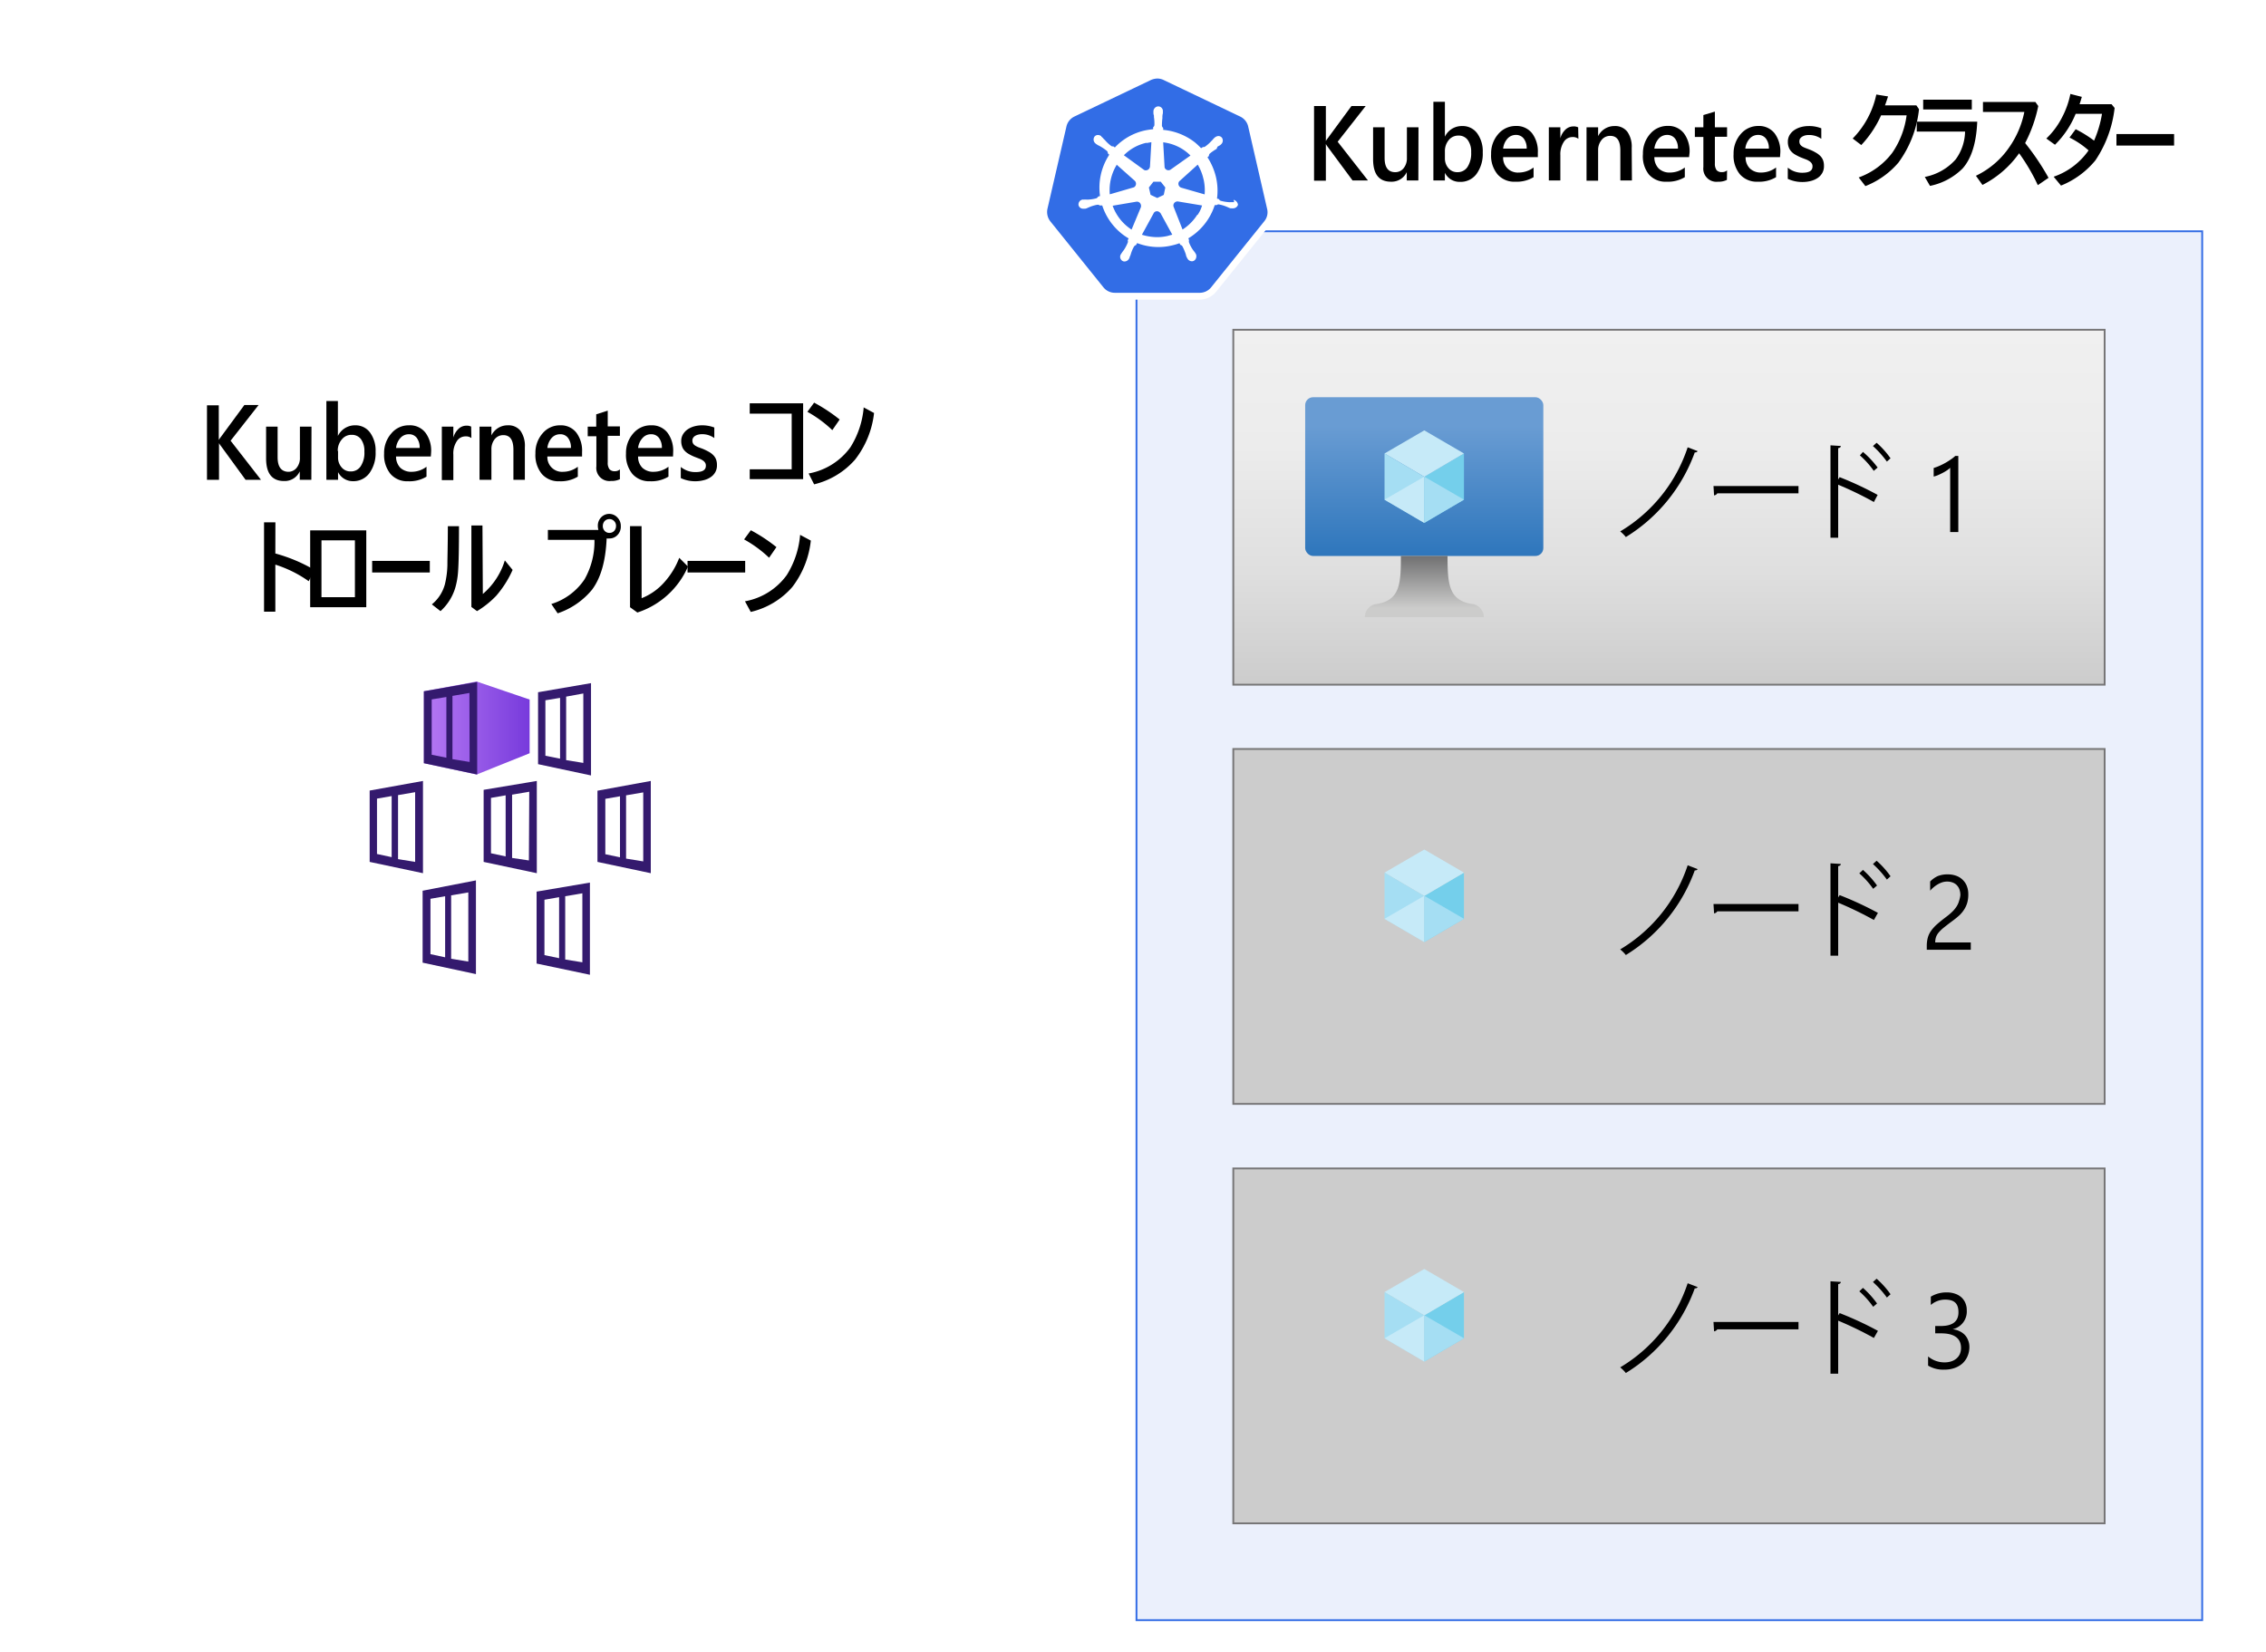 <svg xmlns="http://www.w3.org/2000/svg" xmlns:xlink="http://www.w3.org/1999/xlink" viewBox="0 0 308.95 225.34"><defs><style>.cls-1{fill:#fff;}.cls-2{fill:#326ce5;isolation:isolate;opacity:0.1;}.cls-16,.cls-3{fill:none;}.cls-3{stroke:#326ce5;}.cls-3,.cls-4{stroke-width:0.25px;}.cls-4{stroke:#777677;fill:url(#linear-gradient);}.cls-5{fill:#326de6;}.cls-6{fill:url(#linear-gradient-2);}.cls-7{fill:#74cfeb;}.cls-8{fill:#c6eaf8;}.cls-9{fill:#a5def3;}.cls-10{fill:url(#linear-gradient-3);}.cls-11{fill:url(#linear-gradient-5);}.cls-12{fill:url(#linear-gradient-6);}.cls-13{fill:url(#linear-gradient-8);}.cls-14{fill:url(#linear-gradient-9);}.cls-15{fill:url(#linear-gradient-10);}.cls-17{fill:#341a6e;}.cls-18{fill:url(#linear-gradient-11);}.cls-19{fill:url(#linear-gradient-12);}.cls-20{fill:url(#linear-gradient-13);}.cls-21{fill:url(#linear-gradient-14);}.cls-22{fill:url(#linear-gradient-15);}.cls-23{fill:url(#linear-gradient-16);}.cls-24{fill:#2f2f2f;}</style><linearGradient id="linear-gradient" x1="227.55" y1="183.03" x2="227.55" y2="134.63" gradientTransform="matrix(1, 0, 0, -1, 0, 228)" gradientUnits="userSpaceOnUse"><stop offset="0" stop-color="#f0f0f0"/><stop offset="0.33" stop-color="#ececec"/><stop offset="0.68" stop-color="#dfdfdf"/><stop offset="1" stop-color="#ccc"/></linearGradient><linearGradient id="linear-gradient-2" x1="194.19" y1="-335.25" x2="194.19" y2="-356.9" gradientTransform="translate(0 411.07)" gradientUnits="userSpaceOnUse"><stop offset="0" stop-color="#2e76bc"/><stop offset="0.82" stop-color="#699cd3"/></linearGradient><linearGradient id="linear-gradient-3" x1="194.19" y1="-326.9" x2="194.19" y2="-335.25" gradientTransform="translate(0 411.07)" gradientUnits="userSpaceOnUse"><stop offset="0.15" stop-color="#cccccb"/><stop offset="1" stop-color="#707071"/></linearGradient><linearGradient id="linear-gradient-5" x1="194.19" y1="-278.09" x2="194.19" y2="-299.74" xlink:href="#linear-gradient-2"/><linearGradient id="linear-gradient-6" x1="194.18" y1="-269.74" x2="194.18" y2="-278.09" xlink:href="#linear-gradient-3"/><linearGradient id="linear-gradient-8" x1="194.19" y1="-220.89" x2="194.19" y2="-242.54" xlink:href="#linear-gradient-2"/><linearGradient id="linear-gradient-9" x1="194.18" y1="-212.54" x2="194.18" y2="-220.89" xlink:href="#linear-gradient-3"/><linearGradient id="linear-gradient-10" x1="57.79" y1="-311.8" x2="72.21" y2="-311.8" gradientTransform="translate(0 411.07)" gradientUnits="userSpaceOnUse"><stop offset="0" stop-color="#b77af4"/><stop offset="1" stop-color="#773adc"/></linearGradient><linearGradient id="linear-gradient-11" x1="73.36" y1="-311.67" x2="87.75" y2="-311.67" xlink:href="#linear-gradient-10"/><linearGradient id="linear-gradient-12" x1="50.42" y1="-298.26" x2="64.81" y2="-298.26" xlink:href="#linear-gradient-10"/><linearGradient id="linear-gradient-13" x1="65.94" y1="-298.35" x2="80.33" y2="-298.35" xlink:href="#linear-gradient-10"/><linearGradient id="linear-gradient-14" x1="81.46" y1="-298.24" x2="95.88" y2="-298.24" xlink:href="#linear-gradient-10"/><linearGradient id="linear-gradient-15" x1="57.62" y1="-284.58" x2="72.03" y2="-284.58" xlink:href="#linear-gradient-10"/><linearGradient id="linear-gradient-16" x1="73.16" y1="-284.48" x2="87.58" y2="-284.48" xlink:href="#linear-gradient-10"/></defs><g id="Layer_1" data-name="Layer 1"><g id="Shapes"><rect class="cls-1" width="308.95" height="225.34"/><rect class="cls-1" x="154.95" y="31.54" width="145.3" height="189.4"/><rect class="cls-2" x="154.95" y="31.54" width="145.3" height="189.4"/><rect class="cls-3" x="154.95" y="31.54" width="145.3" height="189.4"/><rect class="cls-4" x="168.15" y="44.97" width="118.8" height="48.4"/><path class="cls-5" d="M152,40.4a2.47,2.47,0,0,1-1.93-.93l-7.24-9a2.43,2.43,0,0,1-.48-2.11l2.59-11.24a2.45,2.45,0,0,1,1.35-1.67l10.47-5a2.46,2.46,0,0,1,2.15,0l10.47,5a2.43,2.43,0,0,1,1.34,1.67l2.59,11.24a2.51,2.51,0,0,1-.48,2.11l-7.24,9a2.51,2.51,0,0,1-1.92.93Z"/><path class="cls-1" d="M157.78,10.71a2,2,0,0,1,.85.19l10.47,5a2,2,0,0,1,1.08,1.35l2.58,11.23a1.93,1.93,0,0,1-.39,1.7l-7.24,9a2,2,0,0,1-1.55.75H152a2,2,0,0,1-1.56-.75l-7.24-9a2.07,2.07,0,0,1-.39-1.7l2.59-11.23a2,2,0,0,1,1.07-1.35l10.47-5A2.36,2.36,0,0,1,157.78,10.71Zm0-1h0a3,3,0,0,0-1.28.29L146,15a2.92,2.92,0,0,0-1.61,2l-2.59,11.24a2.91,2.91,0,0,0,.58,2.52l7.24,9a2.91,2.91,0,0,0,2.3,1.1h11.61a2.91,2.91,0,0,0,2.3-1.1l7.24-9a2.93,2.93,0,0,0,.58-2.52L171.09,17a3,3,0,0,0-1.61-2l-10.43-5a2.91,2.91,0,0,0-1.26-.29Z"/><path class="cls-1" d="M168.27,27.57h0s0,0,0,0l-.12,0a2.71,2.71,0,0,0-.4,0,.65.65,0,0,1-.2,0h0a5.25,5.25,0,0,1-1.12-.19.39.39,0,0,1-.23-.22s0,0,0,0h0l-.27-.08a8.2,8.2,0,0,0-.14-2.92,8.68,8.68,0,0,0-1.16-2.71l.2-.18v0a.46.46,0,0,1,.1-.31,6.05,6.05,0,0,1,.94-.65h0L166,20l.35-.2a.38.38,0,0,0,.1-.09s0,0,0,0h0a.69.69,0,0,0,.15-.93.62.62,0,0,0-.48-.23.83.83,0,0,0-.45.17h0l0,0a.87.87,0,0,0-.1.08,3.58,3.58,0,0,0-.27.29.71.71,0,0,1-.15.15h0a4.88,4.88,0,0,1-.83.74.4.4,0,0,1-.18.07l-.13,0h0l-.25.16a10.46,10.46,0,0,0-.84-.79,8.26,8.26,0,0,0-4.33-1.71l0-.27,0,0a.46.46,0,0,1-.17-.27,8.32,8.32,0,0,1,.07-1.12v0a.52.52,0,0,1,0-.21q0-.18.06-.39V15.2h0a.64.64,0,0,0-.57-.69.65.65,0,0,0-.53.21.71.71,0,0,0-.19.48h0v.16a1.09,1.09,0,0,0,.07.4c0,.06,0,.12,0,.21v0a5.17,5.17,0,0,1,.06,1.11.41.41,0,0,1-.17.27l0,0h0l0,.27a10.82,10.82,0,0,0-1.12.17,8,8,0,0,0-4.1,2.32l-.2-.15h0l-.12,0a.28.28,0,0,1-.18-.06,5.05,5.05,0,0,1-.83-.77h0a1,1,0,0,0-.15-.14,2.44,2.44,0,0,0-.27-.29l-.1-.08s0,0,0-.05h0a.75.75,0,0,0-.45-.16.59.59,0,0,0-.48.23.69.69,0,0,0,.15.93h0s0,0,0,0,.06.06.1.08a2.5,2.5,0,0,0,.35.21.87.87,0,0,1,.19.1h0a6.41,6.41,0,0,1,.93.64.43.43,0,0,1,.1.31v0h0l.2.19a.86.86,0,0,0-.1.16,8.15,8.15,0,0,0-1.16,5.47l-.26.08s0,0,0,0a.51.51,0,0,1-.23.23,5.34,5.34,0,0,1-1.12.18h0l-.21,0a2.6,2.6,0,0,0-.39,0l-.12,0a.06.06,0,0,0-.07,0h0a.67.67,0,0,0-.53.76.63.63,0,0,0,.66.48.44.44,0,0,0,.16,0h0s0,0,0,0l.13,0a2.39,2.39,0,0,0,.37-.15l.19-.08h0a4.87,4.87,0,0,1,1.07-.31h.05a.42.42,0,0,1,.26.1s0,0,.05,0h0l.29,0a8.12,8.12,0,0,0,2.71,3.89,7.7,7.7,0,0,0,.89.6l-.13.27s0,0,0,0a.42.42,0,0,1,0,.33,5.68,5.68,0,0,1-.53,1v0a1.92,1.92,0,0,0-.13.17c-.08.1-.14.21-.23.33l-.06.1a.05.05,0,0,1,0,0h0a.66.66,0,0,0,.27.89h0a.54.54,0,0,0,.25.06.73.73,0,0,0,.62-.39h0a.05.05,0,0,1,0,0l.06-.1c0-.12.09-.25.13-.37l.06-.19h0a4.67,4.67,0,0,1,.43-1,.52.52,0,0,1,.27-.19l0,0h0l.15-.27a8,8,0,0,0,2.9.54,7.83,7.83,0,0,0,1.8-.21,8.15,8.15,0,0,0,1.07-.31l.13.23s0,0,0,0a.42.42,0,0,1,.27.18,7.85,7.85,0,0,1,.43,1v0l.06.19c0,.12.08.25.13.37l.06.1a.08.08,0,0,0,0,0h0a.7.7,0,0,0,.62.39.54.54,0,0,0,.25-.06.63.63,0,0,0,.31-.37.78.78,0,0,0,0-.52h0s0,0,0,0l-.06-.1a1.94,1.94,0,0,0-.23-.33l-.13-.17v0a4.78,4.78,0,0,1-.53-1,.53.53,0,0,1,0-.33s0,0,0,0h0l-.1-.25a8.19,8.19,0,0,0,3.6-4.53l.25,0s0,0,0,0a.52.52,0,0,1,.27-.1h0a4.87,4.87,0,0,1,1.07.31h0l.19.08a2.39,2.39,0,0,0,.37.15l.13,0s0,0,.06,0h0a.47.47,0,0,0,.17,0,.71.71,0,0,0,.66-.48.8.8,0,0,0-.6-.68Zm-9.58-1-.91.43-.91-.43-.23-1,.62-.79h1l.62.79-.21,1Zm5.4-2.15a6.67,6.67,0,0,1,.15,2.09l-3.17-.91a.57.57,0,0,1-.39-.67.48.48,0,0,1,.12-.22l2.5-2.26a6.62,6.62,0,0,1,.79,2Zm-1.78-3.21-2.71,1.92a.54.54,0,0,1-.72-.12.37.37,0,0,1-.1-.23l-.19-3.37a6.27,6.27,0,0,1,3.72,1.8Zm-6-1.7.67-.12-.19,3.31a.57.57,0,0,1-.56.53.44.44,0,0,1-.25-.06l-2.75-2a6.23,6.23,0,0,1,3.08-1.7Zm-4.07,2.94,2.46,2.19a.56.56,0,0,1,.06.77.42.42,0,0,1-.25.16l-3.2.93a6.63,6.63,0,0,1,.93-4Zm-.56,5.61,3.29-.56a.55.55,0,0,1,.58.43.61.61,0,0,1,0,.33h0l-1.27,3.05a6.47,6.47,0,0,1-2.58-3.25Zm7.55,4.11a6.39,6.39,0,0,1-1.45.17,7.08,7.08,0,0,1-2.09-.33l1.64-3a.52.52,0,0,1,.66-.14.88.88,0,0,1,.25.22h0L159.83,32c-.19.06-.39.1-.6.17Zm4-2.87a6.55,6.55,0,0,1-2,2L160,28.17a.55.55,0,0,1,.29-.64.58.58,0,0,1,.29-.06l3.31.55a4.23,4.23,0,0,1-.6,1.27Z"/><rect class="cls-6" x="177.95" y="54.17" width="32.47" height="21.65" rx="1.08"/><polygon class="cls-7" points="199.6 61.84 199.6 68.14 194.19 71.31 194.19 65 199.6 61.84"/><polygon class="cls-8" points="199.6 61.84 194.19 65.02 188.77 61.84 194.19 58.69 199.6 61.84"/><polygon class="cls-9" points="194.19 65.02 194.19 71.31 188.77 68.14 188.77 61.84 194.19 65.02"/><polygon class="cls-8" points="188.77 68.14 194.19 65 194.19 71.31 188.77 68.14"/><polygon class="cls-9" points="199.6 68.14 194.19 65 194.19 71.31 199.6 68.14"/><path class="cls-10" d="M200.7,82.37c-3.21-.5-3.34-2.81-3.34-6.55H191c0,3.74-.1,6.05-3.31,6.55a1.81,1.81,0,0,0-1.61,1.8H202.3A1.79,1.79,0,0,0,200.7,82.37Z"/><rect class="cls-4" x="168.15" y="102.14" width="118.8" height="48.4"/><rect class="cls-11" x="177.95" y="111.34" width="32.47" height="21.65" rx="1.08"/><polygon class="cls-7" points="199.6 119 199.6 125.3 194.19 128.47 194.19 122.16 199.6 119"/><polygon class="cls-8" points="199.6 119 194.19 122.18 188.77 119 194.19 115.85 199.6 119"/><polygon class="cls-9" points="194.19 122.18 194.19 128.47 188.77 125.3 188.77 119 194.19 122.18"/><polygon class="cls-8" points="188.77 125.3 194.19 122.16 194.19 128.47 188.77 125.3"/><polygon class="cls-9" points="199.6 125.3 194.19 122.16 194.19 128.47 199.6 125.3"/><path class="cls-12" d="M200.7,139.53c-3.21-.5-3.34-2.81-3.34-6.54H191c0,3.73-.1,6-3.31,6.54a1.8,1.8,0,0,0-1.61,1.8H202.3A1.8,1.8,0,0,0,200.7,139.53Z"/><rect class="cls-4" x="168.15" y="159.34" width="118.8" height="48.4"/><rect class="cls-13" x="177.95" y="168.54" width="32.47" height="21.65" rx="1.08"/><polygon class="cls-7" points="199.6 176.2 199.6 182.5 194.19 185.68 194.19 179.36 199.6 176.2"/><polygon class="cls-8" points="199.6 176.2 194.19 179.38 188.77 176.2 194.19 173.05 199.6 176.2"/><polygon class="cls-9" points="194.19 179.38 194.19 185.68 188.77 182.5 188.77 176.2 194.19 179.38"/><polygon class="cls-8" points="188.77 182.5 194.19 179.36 194.19 185.68 188.77 182.5"/><polygon class="cls-9" points="199.6 182.5 194.19 179.36 194.19 185.68 199.6 182.5"/><path class="cls-14" d="M200.7,196.73c-3.21-.5-3.34-2.81-3.34-6.55H191c0,3.74-.1,6-3.31,6.55a1.8,1.8,0,0,0-1.61,1.8H202.3A1.8,1.8,0,0,0,200.7,196.73Z"/><polygon class="cls-15" points="64.99 92.94 57.79 94.27 57.79 104.08 64.99 105.62 72.21 102.72 72.21 95.4 64.99 92.94"/><path class="cls-16" d="M65.26,105.47l6.59-2.67a.46.46,0,0,0,.3-.35V95.81a.53.53,0,0,0-.32-.46l-6.67-2.26h-.3L58.32,94.3a.51.51,0,0,0-.38.45v8.88a.49.49,0,0,0,.38.48l6.62,1.39A.85.85,0,0,0,65.26,105.47Z"/><path class="cls-17" d="M57.79,94.27v9.81l7.27,1.54V93Zm3.07,9.06-2-.4V95.38l2-.33Zm3.17.58-2.34-.38V94.9L64,94.5Z"/><polygon class="cls-18" points="80.56 93.06 73.36 94.4 73.36 104.21 80.56 105.74 87.75 102.82 87.75 95.53 80.56 93.06"/><path class="cls-17" d="M73.36,94.4v9.81l7.22,1.54V93.16Zm3,9.06-2-.4V95.5l2-.33Zm3.17.58-2.34-.38V95l2.34-.43Z"/><polygon class="cls-19" points="57.62 106.47 50.42 107.81 50.42 117.62 57.62 119.15 64.84 116.26 64.84 108.94 57.62 106.47"/><path class="cls-17" d="M50.4,107.81v9.73l7.27,1.54V106.5Zm3,9.08-2-.43v-7.55l2-.35Zm3.2.65-2.33-.38v-8.73l2.33-.4Z"/><polygon class="cls-20" points="73.14 106.37 65.94 107.7 65.94 117.52 73.14 119.08 80.33 116.16 80.33 108.84 73.14 106.37"/><path class="cls-17" d="M65.94,107.71v9.83l7.25,1.54V106.5Zm3,9.08-2-.43v-7.55l2-.35Zm3.17.55L69.82,117v-8.63l2.34-.4Z"/><polygon class="cls-21" points="88.66 106.5 81.47 107.83 81.47 117.64 88.66 119.18 95.88 116.28 95.88 108.96 88.66 106.5"/><path class="cls-17" d="M81.46,107.83v9.71l7.27,1.54V106.5Zm3.07,9.08-2-.42v-7.55l2-.35Zm3.17.56-2.34-.38v-8.63l2.34-.4Z"/><polygon class="cls-22" points="64.81 120.16 57.62 121.47 57.62 131.28 64.81 132.84 72.03 129.92 72.03 122.62 64.81 120.16"/><path class="cls-16" d="M65.09,132.64l6.56-2.52a.45.45,0,0,0,.3-.45v-6.54a.51.51,0,0,0-.32-.56L65,120.31a.42.42,0,0,0-.31,0l-6.54,1.18a.48.48,0,0,0-.4.48v8.9a.49.49,0,0,0,.38.48l6.62,1.29A.69.69,0,0,0,65.09,132.64Z"/><path class="cls-17" d="M57.62,121.47v9.81l7.27,1.56V120.06Zm3.07,9.08-2-.43v-7.55l2-.35Zm3.16.58-2.34-.38V122.1l2.34-.4Z"/><polygon class="cls-23" points="80.36 120.26 73.16 121.59 73.16 131.4 80.36 132.94 87.58 130.04 87.58 122.72 80.36 120.26"/><path class="cls-17" d="M73.16,121.59v9.81l7.27,1.53V120.36Zm3.07,9.08-2-.42V122.7l2-.35Zm3.17.56-2.34-.38v-8.63l2.34-.4Z"/></g><g id="Text"><path class="cls-24" d="M187.42,24.61h-2.79l-2.86-4.26a4.49,4.49,0,0,1-.26-.54h0v4.8h-2.21v-9.8h2.21v4.64h0c.06-.13.15-.31.28-.55l2.7-4.09h2.64l-3.42,4.68Z"/><path class="cls-24" d="M194.57,24.61h-2.15V23.55h0a2.41,2.41,0,0,1-2.14,1.23q-2.43,0-2.43-2.94V17.61H190v4c0,1,.4,1.48,1.18,1.48a1.17,1.17,0,0,0,.93-.41,1.61,1.61,0,0,0,.35-1.1v-4h2.15Z"/><path class="cls-24" d="M198.53,23.8h0v.81h-2.16V14.25h2.16v4.42h0a2.56,2.56,0,0,1,2.27-1.23,2.51,2.51,0,0,1,2.09.93,4.05,4.05,0,0,1,.73,2.55,4.32,4.32,0,0,1-.86,2.81,2.75,2.75,0,0,1-2.28,1.05A2.18,2.18,0,0,1,198.53,23.8Zm-.07-2.95v.71a1.68,1.68,0,0,0,.39,1.12,1.26,1.26,0,0,0,1,.45,1.34,1.34,0,0,0,1.15-.57,2.81,2.81,0,0,0,.41-1.62,2.27,2.27,0,0,0-.38-1.36A1.27,1.27,0,0,0,200,19.1a1.4,1.4,0,0,0-1.08.48A1.9,1.9,0,0,0,198.46,20.85Z"/><path class="cls-24" d="M211.36,21.73h-4.57c.07,1,.71,1.52,1.92,1.52a3.71,3.71,0,0,0,2-.54v1.55a5.22,5.22,0,0,1-2.52.52,3.26,3.26,0,0,1-3.57-2.91,3.53,3.53,0,0,1,0-.65,3.75,3.75,0,0,1,1-2.76,3.4,3.4,0,0,1,2.49-1,3.09,3.09,0,0,1,2.37.91,3.49,3.49,0,0,1,.84,2.47Zm-2-1.33c0-1-.41-1.5-1.22-1.5a1.16,1.16,0,0,0-.9.43,2,2,0,0,0-.46,1.08Z"/><path class="cls-24" d="M217.29,19.56a1.93,1.93,0,0,0-.91-.21,1.29,1.29,0,0,0-1.1.52,2.19,2.19,0,0,0-.4,1.4v3.34h-2.16v-7h2.16v1.3h0a1.85,1.85,0,0,1,1.84-1.42,1.42,1.42,0,0,1,.54.08Z"/><path class="cls-24" d="M225,24.61h-2.15V20.72q0-1.62-1.17-1.62a1.16,1.16,0,0,0-.92.43,1.6,1.6,0,0,0-.36,1.09v4h-2.16v-7h2.16v1.11h0a2.47,2.47,0,0,1,2.24-1.28c1.55,0,2.33,1,2.33,2.89Z"/><path class="cls-24" d="M233.06,21.73H228.5c.07,1,.71,1.52,1.92,1.52a3.71,3.71,0,0,0,2-.54v1.55a5.22,5.22,0,0,1-2.52.52,3.26,3.26,0,0,1-3.57-2.91,3.53,3.53,0,0,1,0-.65,3.76,3.76,0,0,1,1-2.76,3.38,3.38,0,0,1,2.49-1,3.09,3.09,0,0,1,2.37.91,3.49,3.49,0,0,1,.84,2.47Zm-2-1.33c0-1-.4-1.5-1.22-1.5a1.16,1.16,0,0,0-.9.43,2,2,0,0,0-.46,1.08Z"/><path class="cls-24" d="M238.63,24.53a3.12,3.12,0,0,1-1.44.25c-1.53,0-2.29-.79-2.29-2.37v-3.2h-1.13v-1.6h1.13V16.1l2.15-.61v2.12h1.58V19.2h-1.58V22c0,.73.29,1.1.87,1.1a1.53,1.53,0,0,0,.7-.2Z"/><path class="cls-24" d="M246.11,21.73h-4.56c.07,1,.71,1.52,1.92,1.52a3.73,3.73,0,0,0,2-.54v1.55a5.24,5.24,0,0,1-2.52.52,3.26,3.26,0,0,1-3.57-2.91,3.53,3.53,0,0,1,0-.65,3.72,3.72,0,0,1,1-2.76,3.37,3.37,0,0,1,2.49-1,3.09,3.09,0,0,1,2.37.91,3.53,3.53,0,0,1,.83,2.47Zm-2-1.33c0-1-.4-1.5-1.21-1.5a1.16,1.16,0,0,0-.9.43,2.07,2.07,0,0,0-.47,1.08Z"/><path class="cls-24" d="M247.1,24.43V22.68a5.07,5.07,0,0,0,1.06.48,3.41,3.41,0,0,0,1,.15,2.18,2.18,0,0,0,.91-.15.52.52,0,0,0,.33-.48.43.43,0,0,0-.15-.34,1.36,1.36,0,0,0-.38-.24,5.44,5.44,0,0,0-.52-.19,4.27,4.27,0,0,1-.54-.18,6.21,6.21,0,0,1-.74-.34,2.33,2.33,0,0,1-.53-.42,1.72,1.72,0,0,1-.33-.55,2.13,2.13,0,0,1-.11-.75,1.91,1.91,0,0,1,.26-1A2,2,0,0,1,248,18a2.9,2.9,0,0,1,1-.4,4.86,4.86,0,0,1,1.14-.13,6.08,6.08,0,0,1,1,.07,7.93,7.93,0,0,1,.94.21v1.67a3.64,3.64,0,0,0-1.8-.48,1.81,1.81,0,0,0-.4,0,1,1,0,0,0-.33.11.58.58,0,0,0-.23.18.45.45,0,0,0-.08.26.44.44,0,0,0,.13.32,1.08,1.08,0,0,0,.32.24,3.38,3.38,0,0,0,.44.18l.48.16a5.37,5.37,0,0,1,.78.33,2.77,2.77,0,0,1,.6.41,1.79,1.79,0,0,1,.38.56,2.21,2.21,0,0,1-.14,1.83,2.13,2.13,0,0,1-.71.72,3.21,3.21,0,0,1-1,.4,6.14,6.14,0,0,1-1.21.13A6.24,6.24,0,0,1,247.1,24.43Z"/><path class="cls-24" d="M264.82,24.26a6.4,6.4,0,0,1-2.8.52,4.68,4.68,0,0,1-3.55-1.32,4.86,4.86,0,0,1-1.29-3.54,5.2,5.2,0,0,1,1.45-3.81,5.06,5.06,0,0,1,3.77-1.46,6.84,6.84,0,0,1,2.42.36v2.12a4.28,4.28,0,0,0-2.24-.58,3,3,0,0,0-2.23.86,3.24,3.24,0,0,0-.84,2.36,3.09,3.09,0,0,0,.8,2.26,2.79,2.79,0,0,0,2.15.85,4.7,4.7,0,0,0,2.37-.63Z"/><path class="cls-24" d="M268.43,24.61h-2.16V14.25h2.16Z"/><path class="cls-24" d="M276.89,24.61h-2.16V23.55h0a2.44,2.44,0,0,1-2.14,1.23q-2.43,0-2.43-2.94V17.61h2.15v4c0,1,.39,1.48,1.18,1.48a1.17,1.17,0,0,0,.92-.41,1.57,1.57,0,0,0,.35-1.1v-4h2.16Z"/><path class="cls-24" d="M278.35,24.43V22.68a5.15,5.15,0,0,0,1.07.48,3.37,3.37,0,0,0,1,.15,2.11,2.11,0,0,0,.9-.15.5.5,0,0,0,.33-.48.4.4,0,0,0-.15-.34,1.36,1.36,0,0,0-.38-.24,4.6,4.6,0,0,0-.52-.19,4.27,4.27,0,0,1-.54-.18,6.07,6.07,0,0,1-.73-.34,2.18,2.18,0,0,1-.54-.42,1.92,1.92,0,0,1-.33-.55,2.39,2.39,0,0,1-.11-.75,1.91,1.91,0,0,1,.26-1,2,2,0,0,1,.68-.69,2.9,2.9,0,0,1,1-.4,4.92,4.92,0,0,1,1.14-.13,6,6,0,0,1,.95.07,7.51,7.51,0,0,1,.94.21v1.67a3.4,3.4,0,0,0-.88-.36,3.57,3.57,0,0,0-.92-.12,1.81,1.81,0,0,0-.4,0,1.07,1.07,0,0,0-.33.11.58.58,0,0,0-.23.18.45.45,0,0,0-.08.26.44.44,0,0,0,.13.32,1.08,1.08,0,0,0,.32.24,3.38,3.38,0,0,0,.44.18l.48.16a5.37,5.37,0,0,1,.78.33,2.77,2.77,0,0,1,.6.41,1.79,1.79,0,0,1,.38.56,2.25,2.25,0,0,1-.13,1.83,2.16,2.16,0,0,1-.72.72,3.24,3.24,0,0,1-1,.4,6.35,6.35,0,0,1-3.36-.22Z"/><path class="cls-24" d="M289.16,24.53a3.09,3.09,0,0,1-1.44.25q-2.28,0-2.28-2.37v-3.2H284.3v-1.6h1.13V16.1l2.16-.61v2.12h1.57V19.2h-1.57V22c0,.73.29,1.1.87,1.1a1.61,1.61,0,0,0,.7-.2Z"/><path class="cls-24" d="M296.65,21.73h-4.57c.07,1,.71,1.52,1.92,1.52a3.71,3.71,0,0,0,2-.54v1.55a5.22,5.22,0,0,1-2.52.52,3.26,3.26,0,0,1-3.57-2.91,3.53,3.53,0,0,1,0-.65,3.75,3.75,0,0,1,1-2.76,3.4,3.4,0,0,1,2.49-1,3.09,3.09,0,0,1,2.37.91,3.49,3.49,0,0,1,.84,2.47Zm-2-1.33c0-1-.41-1.5-1.22-1.5a1.16,1.16,0,0,0-.9.43,2,2,0,0,0-.46,1.08Z"/><path class="cls-24" d="M302.58,19.56a1.93,1.93,0,0,0-.91-.21,1.29,1.29,0,0,0-1.1.52,2.19,2.19,0,0,0-.4,1.4v3.34H298v-7h2.16v1.3h0A1.85,1.85,0,0,1,302,17.49a1.45,1.45,0,0,1,.54.08Z"/><path class="cls-24" d="M45.08,65.24H42.29L39.43,61a3.36,3.36,0,0,1-.26-.54h0v4.8H36.93v-9.8h2.21v4.63h0l.27-.54,2.71-4.09h2.63l-3.41,4.68Z"/><path class="cls-24" d="M52.23,65.24H50.08V64.17h0a2.43,2.43,0,0,1-2.14,1.24c-1.62,0-2.43-1-2.43-2.95V58.24h2.15v4c0,1,.39,1.49,1.18,1.49a1.2,1.2,0,0,0,.93-.41,1.66,1.66,0,0,0,.34-1.1v-4h2.16Z"/><path class="cls-24" d="M56.18,64.43h0v.81H54V54.88h2.16v4.41h0A2.76,2.76,0,0,1,60.55,59a4,4,0,0,1,.73,2.54,4.36,4.36,0,0,1-.86,2.81,2.77,2.77,0,0,1-2.28,1.06A2.21,2.21,0,0,1,56.18,64.43Zm-.06-3v.72a1.68,1.68,0,0,0,.39,1.12,1.29,1.29,0,0,0,1,.45,1.34,1.34,0,0,0,1.15-.58,2.67,2.67,0,0,0,.4-1.61,2.19,2.19,0,0,0-.37-1.36,1.25,1.25,0,0,0-1.06-.49,1.38,1.38,0,0,0-1.08.49A1.86,1.86,0,0,0,56.12,61.47Z"/><path class="cls-24" d="M69,62.35H64.45q.1,1.53,1.92,1.53a3.83,3.83,0,0,0,2-.55v1.56a5.24,5.24,0,0,1-2.52.52,3.26,3.26,0,0,1-3.57-2.92,3.42,3.42,0,0,1,0-.64,3.71,3.71,0,0,1,1-2.76,3.37,3.37,0,0,1,2.49-1,3.05,3.05,0,0,1,2.37.91A3.51,3.51,0,0,1,69,61.44ZM67,61c0-1-.4-1.5-1.21-1.5a1.16,1.16,0,0,0-.9.43A2,2,0,0,0,64.43,61Z"/><path class="cls-24" d="M74.94,60.19A1.9,1.9,0,0,0,74,60a1.34,1.34,0,0,0-1.1.52,2.22,2.22,0,0,0-.4,1.41v3.34H70.38v-7h2.16v1.3h0a1.86,1.86,0,0,1,1.85-1.42,1.37,1.37,0,0,1,.53.08Z"/><path class="cls-24" d="M82.7,65.24H80.54V61.35c0-1.09-.38-1.63-1.16-1.63a1.13,1.13,0,0,0-.92.43,1.62,1.62,0,0,0-.36,1.1v4H75.94v-7H78.1v1.11h0a2.47,2.47,0,0,1,2.25-1.28c1.55,0,2.32,1,2.32,2.88Z"/><path class="cls-24" d="M90.72,62.35H86.15q.1,1.53,1.92,1.53a3.8,3.8,0,0,0,2-.55v1.56a5.22,5.22,0,0,1-2.52.52A3.26,3.26,0,0,1,84,62.49a3.42,3.42,0,0,1,0-.64,3.75,3.75,0,0,1,1-2.76,3.4,3.4,0,0,1,2.49-1,3,3,0,0,1,2.37.91,3.47,3.47,0,0,1,.84,2.46Zm-2-1.32c0-1-.41-1.5-1.22-1.5a1.16,1.16,0,0,0-.9.43A2,2,0,0,0,86.14,61Z"/><path class="cls-24" d="M96.28,65.16a3.2,3.2,0,0,1-1.44.25q-2.28,0-2.28-2.37V59.83H91.42V58.24h1.14V56.73l2.15-.62v2.13h1.57v1.59H94.71v2.83c0,.73.29,1.09.87,1.09a1.32,1.32,0,0,0,.7-.2Z"/><path class="cls-24" d="M103.77,62.35H99.2q.1,1.53,1.92,1.53a3.8,3.8,0,0,0,2-.55v1.56a5.22,5.22,0,0,1-2.52.52,3.26,3.26,0,0,1-3.57-2.92,3.42,3.42,0,0,1,0-.64,3.75,3.75,0,0,1,1-2.76,3.38,3.38,0,0,1,2.49-1,3.05,3.05,0,0,1,2.37.91,3.47,3.47,0,0,1,.84,2.46Zm-2-1.32c0-1-.41-1.5-1.22-1.5a1.16,1.16,0,0,0-.9.43A2,2,0,0,0,99.19,61Z"/><path class="cls-24" d="M104.76,65.05V63.3a5.07,5.07,0,0,0,1.06.48,3.8,3.8,0,0,0,1,.16,2.19,2.19,0,0,0,.91-.16.52.52,0,0,0,.33-.48.43.43,0,0,0-.15-.34,1.58,1.58,0,0,0-.39-.24l-.51-.19a4.27,4.27,0,0,1-.54-.18,5,5,0,0,1-.74-.34,2,2,0,0,1-.53-.42,1.55,1.55,0,0,1-.33-.55,2.1,2.1,0,0,1-.11-.75,2,2,0,0,1,.25-1,2.07,2.07,0,0,1,.69-.69,2.93,2.93,0,0,1,1-.4,5,5,0,0,1,1.15-.13,7.43,7.43,0,0,1,.94.07,7.66,7.66,0,0,1,.95.21V60a3.64,3.64,0,0,0-1.8-.48,1.75,1.75,0,0,0-.4,0,1.17,1.17,0,0,0-.33.11.58.58,0,0,0-.23.18.49.49,0,0,0,0,.59,1.24,1.24,0,0,0,.32.23,4.07,4.07,0,0,0,.44.18l.49.16a5.75,5.75,0,0,1,.77.33,2.31,2.31,0,0,1,.6.42,1.49,1.49,0,0,1,.39.56,2.27,2.27,0,0,1-.14,1.82,2.07,2.07,0,0,1-.72.72,3.24,3.24,0,0,1-1,.4,5.47,5.47,0,0,1-1.21.13A6.24,6.24,0,0,1,104.76,65.05Z"/><path class="cls-24" d="M36.65,81.69a6.4,6.4,0,0,1-2.8.52,4.75,4.75,0,0,1-3.55-1.33A4.84,4.84,0,0,1,29,77.35a5.17,5.17,0,0,1,1.45-3.81,5.11,5.11,0,0,1,3.77-1.47,7.11,7.11,0,0,1,2.42.36v2.13A4.29,4.29,0,0,0,34.41,74a3,3,0,0,0-2.23.87,3.24,3.24,0,0,0-.85,2.35,3.2,3.2,0,0,0,.8,2.27,2.85,2.85,0,0,0,2.16.84,4.54,4.54,0,0,0,2.36-.63Z"/><path class="cls-24" d="M41.4,82.21a3.77,3.77,0,0,1-2.75-1,4.06,4.06,0,0,1,0-5.38,3.91,3.91,0,0,1,2.81-1,3.68,3.68,0,0,1,2.73,1,3.48,3.48,0,0,1,1,2.59,3.68,3.68,0,0,1-1,2.76A3.81,3.81,0,0,1,41.4,82.21Zm.06-5.69a1.44,1.44,0,0,0-1.19.53,2.33,2.33,0,0,0-.43,1.49c0,1.34.54,2,1.63,2S43,79.86,43,78.48s-.53-2-1.57-2Z"/><path class="cls-24" d="M53.36,82H51.21V78.15c0-1.09-.39-1.63-1.17-1.63a1.14,1.14,0,0,0-.92.43,1.62,1.62,0,0,0-.36,1.1v4H46.6V75h2.16v1.11h0A2.47,2.47,0,0,1,51,74.87c1.55,0,2.32,1,2.32,2.88Z"/><path class="cls-24" d="M59.21,82a3.27,3.27,0,0,1-1.45.25q-2.28,0-2.28-2.37V76.63H54.35V75h1.13V73.53l2.15-.62V75h1.58v1.59H57.63v2.83c0,.73.29,1.09.87,1.1a1.53,1.53,0,0,0,.7-.2Z"/><path class="cls-24" d="M65.12,77a1.79,1.79,0,0,0-.91-.21,1.32,1.32,0,0,0-1.1.51,2.35,2.35,0,0,0-.4,1.41V82H60.55V75h2.16v1.3h0a1.86,1.86,0,0,1,1.85-1.42,1.37,1.37,0,0,1,.53.08Z"/><path class="cls-24" d="M69.55,82.21a3.77,3.77,0,0,1-2.75-1,4,4,0,0,1,0-5.38,3.91,3.91,0,0,1,2.81-1,3.68,3.68,0,0,1,2.73,1,3.44,3.44,0,0,1,1,2.59,3.68,3.68,0,0,1-1,2.76A3.81,3.81,0,0,1,69.55,82.21Zm.06-5.69a1.44,1.44,0,0,0-1.19.53A2.33,2.33,0,0,0,68,78.54c0,1.34.54,2,1.63,2s1.55-.7,1.55-2.08S70.65,76.52,69.61,76.52Z"/><path class="cls-24" d="M76.93,82H74.77V71.68h2.16Z"/><path class="cls-24" d="M85,78.66V82H82.82v-9.8h3.46q3.7,0,3.7,3.12a3,3,0,0,1-1.06,2.39,4.19,4.19,0,0,1-2.84.91Zm0-4.73V77h.87c1.18,0,1.76-.52,1.76-1.55s-.58-1.51-1.76-1.51Z"/><path class="cls-24" d="M93.25,82H91.09V71.68h2.16Z"/><path class="cls-24" d="M100.91,82h-2V81h0a2.27,2.27,0,0,1-2.08,1.17,2.14,2.14,0,0,1-1.6-.57,2.07,2.07,0,0,1-.59-1.55c0-1.35.81-2.14,2.41-2.35l1.9-.25c0-.77-.41-1.15-1.24-1.15a4.3,4.3,0,0,0-2.38.75V75.46A5.33,5.33,0,0,1,96.5,75a6.13,6.13,0,0,1,1.42-.17c2,0,3,1,3,3Zm-2-2.85v-.47l-1.27.17c-.7.09-1,.4-1,1a.82.82,0,0,0,.25.6,1,1,0,0,0,.7.23,1.25,1.25,0,0,0,1-.42A1.52,1.52,0,0,0,98.88,79.19Z"/><path class="cls-24" d="M109.37,82h-2.15V78.15c0-1.09-.39-1.63-1.17-1.63a1.14,1.14,0,0,0-.92.43,1.62,1.62,0,0,0-.36,1.1v4h-2.16V75h2.16v1.11h0a2.47,2.47,0,0,1,2.25-1.28c1.54,0,2.32,1,2.32,2.88Z"/><path class="cls-24" d="M117.39,79.15h-4.57c.08,1,.72,1.53,1.93,1.53a3.83,3.83,0,0,0,2-.55v1.56a5.4,5.4,0,0,1-2.53.52,3.25,3.25,0,0,1-3.56-2.92,2.74,2.74,0,0,1,0-.64,3.76,3.76,0,0,1,1-2.76,3.36,3.36,0,0,1,2.48-1,3,3,0,0,1,2.37.91,3.48,3.48,0,0,1,.84,2.47Zm-2-1.32c0-1-.4-1.5-1.22-1.5a1.18,1.18,0,0,0-.9.43,2,2,0,0,0-.46,1.07Z"/><path class="cls-24" d="M229.64,72.34h-1.4l-5.05-7.82a2.92,2.92,0,0,1-.31-.61h0a12.18,12.18,0,0,1,0,1.35v7.08h-1.15v-9.8h1.49l4.91,7.69c.21.32.34.54.4.65h0a9.85,9.85,0,0,1-.07-1.44v-6.9h1.15Z"/><path class="cls-24" d="M234.9,72.5a3.25,3.25,0,0,1-2.48-1,3.61,3.61,0,0,1-.92-2.6,3.79,3.79,0,0,1,1-2.76,3.48,3.48,0,0,1,2.6-1,3.11,3.11,0,0,1,2.44,1,4.37,4.37,0,0,1-.07,5.35A3.3,3.3,0,0,1,234.9,72.5Zm.08-6.39a2.19,2.19,0,0,0-1.71.74,3,3,0,0,0-.63,2,2.85,2.85,0,0,0,.64,2,2.18,2.18,0,0,0,1.7.72,2,2,0,0,0,1.67-.7,3.74,3.74,0,0,0,0-4,2,2,0,0,0-1.67-.71Z"/><path class="cls-24" d="M246.14,72.34H245V71.15h0a2.57,2.57,0,0,1-2.4,1.35,2.6,2.6,0,0,1-2.11-.94,3.86,3.86,0,0,1-.79-2.56,4.21,4.21,0,0,1,.87-2.78,2.93,2.93,0,0,1,2.34-1,2.28,2.28,0,0,1,2.1,1.14h0V62h1.12ZM245,69.17v-1a2,2,0,0,0-.56-1.43,1.86,1.86,0,0,0-1.42-.59,1.9,1.9,0,0,0-1.61.75,3.29,3.29,0,0,0-.59,2.08,3,3,0,0,0,.56,1.91,1.87,1.87,0,0,0,1.52.7,1.91,1.91,0,0,0,1.52-.68A2.52,2.52,0,0,0,245,69.17Z"/><path class="cls-24" d="M254,69.12H249a2.63,2.63,0,0,0,.63,1.8,2.18,2.18,0,0,0,1.65.64,3.46,3.46,0,0,0,2.18-.78v1a4.06,4.06,0,0,1-2.44.67,2.93,2.93,0,0,1-2.33-1,3.91,3.91,0,0,1-.85-2.69,3.82,3.82,0,0,1,.93-2.66,3,3,0,0,1,2.3-1,2.67,2.67,0,0,1,2.12.89,3.66,3.66,0,0,1,.75,2.47Zm-1.14-1a2.32,2.32,0,0,0-.47-1.51,1.59,1.59,0,0,0-1.28-.54,1.8,1.8,0,0,0-1.35.56,2.6,2.6,0,0,0-.68,1.49Z"/><path class="cls-24" d="M263.31,72.34h-1.12V63.87a3.57,3.57,0,0,1-.38.3,6.32,6.32,0,0,1-.56.33c-.21.11-.43.21-.66.31a5.25,5.25,0,0,1-.67.22V63.9a7.25,7.25,0,0,0,.78-.28,6,6,0,0,0,.81-.39,8,8,0,0,0,.76-.45,5.41,5.41,0,0,0,.61-.46h.43Z"/><path class="cls-24" d="M229.64,129.5h-1.4l-5.05-7.81a3,3,0,0,1-.31-.62h0a12.18,12.18,0,0,1,0,1.35v7.08h-1.15v-9.8h1.49l4.91,7.69a7.6,7.6,0,0,1,.4.66h0a10,10,0,0,1-.07-1.45v-6.9h1.15Z"/><path class="cls-24" d="M234.9,129.66a3.21,3.21,0,0,1-2.48-1,3.59,3.59,0,0,1-.92-2.6,3.75,3.75,0,0,1,1-2.75,3.45,3.45,0,0,1,2.6-1,3.13,3.13,0,0,1,2.44,1,4.38,4.38,0,0,1-.07,5.36A3.29,3.29,0,0,1,234.9,129.66Zm.08-6.38a2.15,2.15,0,0,0-1.71.73,3,3,0,0,0-.63,2,2.85,2.85,0,0,0,.64,2,2.15,2.15,0,0,0,1.7.72,2,2,0,0,0,1.67-.7,3.74,3.74,0,0,0,0-4,2,2,0,0,0-1.67-.71Z"/><path class="cls-24" d="M246.14,129.5H245v-1.19h0a2.57,2.57,0,0,1-2.4,1.35,2.6,2.6,0,0,1-2.11-.94,3.86,3.86,0,0,1-.79-2.56,4.23,4.23,0,0,1,.87-2.78,2.89,2.89,0,0,1,2.34-1,2.25,2.25,0,0,1,2.1,1.13h0v-4.33h1.12ZM245,126.33v-1a2,2,0,0,0-.56-1.44,1.85,1.85,0,0,0-1.42-.58,1.9,1.9,0,0,0-1.61.75,3.29,3.29,0,0,0-.59,2.08,3,3,0,0,0,.56,1.91,1.87,1.87,0,0,0,1.52.7,1.91,1.91,0,0,0,1.52-.68A2.52,2.52,0,0,0,245,126.33Z"/><path class="cls-24" d="M254,126.28H249a2.63,2.63,0,0,0,.63,1.8,2.18,2.18,0,0,0,1.65.64,3.44,3.44,0,0,0,2.18-.78V129a4,4,0,0,1-2.44.67,2.93,2.93,0,0,1-2.33-.95,3.88,3.88,0,0,1-.85-2.68,3.83,3.83,0,0,1,.93-2.67,3,3,0,0,1,2.3-1,2.63,2.63,0,0,1,2.12.88,3.68,3.68,0,0,1,.75,2.47Zm-1.14-1a2.34,2.34,0,0,0-.47-1.51,1.59,1.59,0,0,0-1.28-.54,1.81,1.81,0,0,0-1.35.57,2.54,2.54,0,0,0-.68,1.48Z"/><path class="cls-24" d="M263.64,122.27a2.35,2.35,0,0,0-.14-.79,1.54,1.54,0,0,0-1-.89,2.45,2.45,0,0,0-.71-.11,2.3,2.3,0,0,0-.64.09,2.7,2.7,0,0,0-.61.25,4.38,4.38,0,0,0-.58.37,4.7,4.7,0,0,0-.51.49v-1.2a3.22,3.22,0,0,1,1.05-.7,3.68,3.68,0,0,1,1.43-.24,3.22,3.22,0,0,1,1.11.17,2.55,2.55,0,0,1,.89.51,2.22,2.22,0,0,1,.59.83,2.71,2.71,0,0,1,.22,1.13,3.74,3.74,0,0,1-.14,1,3.09,3.09,0,0,1-.4.89,4.3,4.3,0,0,1-.68.8,9.07,9.07,0,0,1-1,.78q-.69.48-1.14.84a5.42,5.42,0,0,0-.71.65,2,2,0,0,0-.37.61,2,2,0,0,0-.1.7h4.88v1H259.1V129a3.73,3.73,0,0,1,.14-1.1,2.77,2.77,0,0,1,.45-.91,4.77,4.77,0,0,1,.82-.86c.34-.29.76-.62,1.25-1a7.67,7.67,0,0,0,.89-.73,3.54,3.54,0,0,0,.58-.7,2.58,2.58,0,0,0,.31-.7A3.3,3.3,0,0,0,263.64,122.27Z"/><path class="cls-24" d="M229.64,186.7h-1.4l-5.05-7.81a3,3,0,0,1-.31-.62h0a12.18,12.18,0,0,1,0,1.35v7.08h-1.15v-9.8h1.49l4.91,7.69a7.6,7.6,0,0,1,.4.66h0a10,10,0,0,1-.07-1.45v-6.9h1.15Z"/><path class="cls-24" d="M234.9,186.86a3.21,3.21,0,0,1-2.48-1,3.59,3.59,0,0,1-.92-2.6,3.75,3.75,0,0,1,1-2.75,3.45,3.45,0,0,1,2.6-1,3.13,3.13,0,0,1,2.44,1,4.38,4.38,0,0,1-.07,5.36A3.29,3.29,0,0,1,234.9,186.86Zm.08-6.38a2.15,2.15,0,0,0-1.71.73,3,3,0,0,0-.63,2,2.85,2.85,0,0,0,.64,2,2.15,2.15,0,0,0,1.7.72,2,2,0,0,0,1.67-.7,3.72,3.72,0,0,0,0-4,2,2,0,0,0-1.67-.72Z"/><path class="cls-24" d="M246.14,186.7H245v-1.19h0a2.83,2.83,0,0,1-3.88.94,2.65,2.65,0,0,1-.63-.53,3.86,3.86,0,0,1-.79-2.56,4.23,4.23,0,0,1,.87-2.78,2.89,2.89,0,0,1,2.34-1,2.25,2.25,0,0,1,2.1,1.13h0v-4.33h1.12ZM245,183.54v-1a2,2,0,0,0-.56-1.44,1.85,1.85,0,0,0-1.42-.58,1.9,1.9,0,0,0-1.61.75,3.29,3.29,0,0,0-.59,2.08,3,3,0,0,0,.56,1.91,1.87,1.87,0,0,0,1.52.7,1.91,1.91,0,0,0,1.52-.68A2.51,2.51,0,0,0,245,183.54Z"/><path class="cls-24" d="M254,183.48H249a2.63,2.63,0,0,0,.63,1.8,2.18,2.18,0,0,0,1.65.64,3.44,3.44,0,0,0,2.18-.78v1.05a4,4,0,0,1-2.44.67,2.93,2.93,0,0,1-2.33-1,3.88,3.88,0,0,1-.85-2.68,3.83,3.83,0,0,1,.93-2.67,3,3,0,0,1,2.3-1,2.63,2.63,0,0,1,2.12.88,3.68,3.68,0,0,1,.75,2.47Zm-1.14-.95a2.34,2.34,0,0,0-.47-1.51,1.59,1.59,0,0,0-1.28-.54,1.81,1.81,0,0,0-1.35.57,2.54,2.54,0,0,0-.68,1.48Z"/><path class="cls-24" d="M264.87,183.93a2.78,2.78,0,0,1-.25,1.2,2.57,2.57,0,0,1-.7.93,3.23,3.23,0,0,1-1.09.6,4.14,4.14,0,0,1-1.4.21,4,4,0,0,1-2.22-.53v-1.2a3.57,3.57,0,0,0,2.27.78,3.2,3.2,0,0,0,.92-.13,2.12,2.12,0,0,0,.71-.38,1.55,1.55,0,0,0,.46-.59,1.8,1.8,0,0,0,.16-.79q0-1.92-2.73-1.92h-.82v-1H261c1.61,0,2.42-.6,2.42-1.8s-.62-1.67-1.85-1.67a3.09,3.09,0,0,0-1.95.7V177.3a4.25,4.25,0,0,1,2.23-.56,3.28,3.28,0,0,1,1.12.17,2.56,2.56,0,0,1,.85.48,2.14,2.14,0,0,1,.55.74,2.21,2.21,0,0,1,.19,1,2.4,2.4,0,0,1-1.95,2.49v0a3.22,3.22,0,0,1,.92.25,2.23,2.23,0,0,1,.73.49,2.27,2.27,0,0,1,.49.7A2.31,2.31,0,0,1,264.87,183.93Z"/></g></g><g id="Layer_2" data-name="Layer 2"><g id="Shapes-2" data-name="Shapes"><rect class="cls-1" width="308.95" height="225.34"/><rect class="cls-1" x="154.95" y="31.54" width="145.3" height="189.4"/><rect class="cls-2" x="154.95" y="31.54" width="145.3" height="189.4"/><rect class="cls-3" x="154.95" y="31.54" width="145.3" height="189.4"/><rect class="cls-4" x="168.15" y="44.97" width="118.8" height="48.4"/><path class="cls-5" d="M152,40.4a2.47,2.47,0,0,1-1.93-.93l-7.24-9a2.43,2.43,0,0,1-.48-2.11l2.59-11.24a2.45,2.45,0,0,1,1.35-1.67l10.47-5a2.46,2.46,0,0,1,2.15,0l10.47,5a2.43,2.43,0,0,1,1.34,1.67l2.59,11.24a2.51,2.51,0,0,1-.48,2.11l-7.24,9a2.51,2.51,0,0,1-1.92.93Z"/><path class="cls-1" d="M157.78,10.71a2,2,0,0,1,.85.19l10.47,5a2,2,0,0,1,1.08,1.35l2.58,11.23a1.93,1.93,0,0,1-.39,1.7l-7.24,9a2,2,0,0,1-1.55.75H152a2,2,0,0,1-1.56-.75l-7.24-9a2.07,2.07,0,0,1-.39-1.7l2.59-11.23a2,2,0,0,1,1.07-1.35l10.47-5A2.36,2.36,0,0,1,157.78,10.71Zm0-1h0a3,3,0,0,0-1.28.29L146,15a2.92,2.92,0,0,0-1.61,2l-2.59,11.24a2.91,2.91,0,0,0,.58,2.52l7.24,9a2.91,2.91,0,0,0,2.3,1.1h11.61a2.91,2.91,0,0,0,2.3-1.1l7.24-9a2.93,2.93,0,0,0,.58-2.52L171.09,17a3,3,0,0,0-1.61-2l-10.43-5a2.91,2.91,0,0,0-1.26-.29Z"/><path class="cls-1" d="M168.27,27.57h0s0,0,0,0l-.12,0a2.71,2.71,0,0,0-.4,0,.65.65,0,0,1-.2,0h0a5.25,5.25,0,0,1-1.12-.19.39.39,0,0,1-.23-.22s0,0,0,0h0l-.27-.08a8.2,8.2,0,0,0-.14-2.92,8.68,8.68,0,0,0-1.16-2.71l.2-.18v0a.46.46,0,0,1,.1-.31,6.05,6.05,0,0,1,.94-.65h0L166,20l.35-.2a.38.38,0,0,0,.1-.09s0,0,0,0h0a.69.69,0,0,0,.15-.93.62.62,0,0,0-.48-.23.83.83,0,0,0-.45.17h0l0,0a.87.87,0,0,0-.1.08,3.58,3.58,0,0,0-.27.29.71.71,0,0,1-.15.15h0a4.88,4.88,0,0,1-.83.74.4.4,0,0,1-.18.07l-.13,0h0l-.25.16a10.46,10.46,0,0,0-.84-.79,8.26,8.26,0,0,0-4.33-1.71l0-.27,0,0a.46.46,0,0,1-.17-.27,8.32,8.32,0,0,1,.07-1.12v0a.52.52,0,0,1,0-.21q0-.18.06-.39V15.2h0a.64.64,0,0,0-.57-.69.65.65,0,0,0-.53.21.71.71,0,0,0-.19.48h0v.16a1.09,1.09,0,0,0,.07.4c0,.06,0,.12,0,.21v0a5.17,5.17,0,0,1,.06,1.11.41.41,0,0,1-.17.27l0,0h0l0,.27a10.82,10.82,0,0,0-1.12.17,8,8,0,0,0-4.1,2.32l-.2-.15h0l-.12,0a.28.28,0,0,1-.18-.06,5.05,5.05,0,0,1-.83-.77h0a1,1,0,0,0-.15-.14,2.44,2.44,0,0,0-.27-.29l-.1-.08s0,0,0-.05h0a.75.75,0,0,0-.45-.16.59.59,0,0,0-.48.23.69.69,0,0,0,.15.93h0s0,0,0,0,.06.06.1.08a2.5,2.5,0,0,0,.35.21.87.87,0,0,1,.19.1h0a6.41,6.41,0,0,1,.93.64.43.43,0,0,1,.1.31v0h0l.2.19a.86.86,0,0,0-.1.16,8.15,8.15,0,0,0-1.16,5.47l-.26.08s0,0,0,0a.51.51,0,0,1-.23.23,5.34,5.34,0,0,1-1.12.18h0l-.21,0a2.6,2.6,0,0,0-.39,0l-.12,0a.06.06,0,0,0-.07,0h0a.67.67,0,0,0-.53.76.63.63,0,0,0,.66.48.44.44,0,0,0,.16,0h0s0,0,0,0l.13,0a2.39,2.39,0,0,0,.37-.15l.19-.08h0a4.87,4.87,0,0,1,1.07-.31h.05a.42.42,0,0,1,.26.1s0,0,.05,0h0l.29,0a8.12,8.12,0,0,0,2.71,3.89,7.7,7.7,0,0,0,.89.6l-.13.27s0,0,0,0a.42.42,0,0,1,0,.33,5.68,5.68,0,0,1-.53,1v0a1.92,1.92,0,0,0-.13.17c-.08.1-.14.21-.23.33l-.06.1a.05.05,0,0,1,0,0h0a.66.66,0,0,0,.27.89h0a.54.54,0,0,0,.25.06.73.73,0,0,0,.62-.39h0a.05.05,0,0,1,0,0l.06-.1c0-.12.09-.25.13-.37l.06-.19h0a4.67,4.67,0,0,1,.43-1,.52.52,0,0,1,.27-.19l0,0h0l.15-.27a8,8,0,0,0,2.9.54,7.83,7.83,0,0,0,1.8-.21,8.15,8.15,0,0,0,1.07-.31l.13.23s0,0,0,0a.42.42,0,0,1,.27.18,7.85,7.85,0,0,1,.43,1v0l.06.19c0,.12.08.25.13.37l.06.1a.08.08,0,0,0,0,0h0a.7.7,0,0,0,.62.39.54.54,0,0,0,.25-.06.63.63,0,0,0,.31-.37.78.78,0,0,0,0-.52h0s0,0,0,0l-.06-.1a1.94,1.94,0,0,0-.23-.33l-.13-.17v0a4.78,4.78,0,0,1-.53-1,.53.53,0,0,1,0-.33s0,0,0,0h0l-.1-.25a8.19,8.19,0,0,0,3.6-4.53l.25,0s0,0,0,0a.52.52,0,0,1,.27-.1h0a4.87,4.87,0,0,1,1.07.31h0l.19.08a2.39,2.39,0,0,0,.37.15l.13,0s0,0,.06,0h0a.47.47,0,0,0,.17,0,.71.71,0,0,0,.66-.48.8.8,0,0,0-.6-.68Zm-9.58-1-.91.43-.91-.43-.23-1,.62-.79h1l.62.79-.21,1Zm5.4-2.15a6.67,6.67,0,0,1,.15,2.09l-3.17-.91a.57.57,0,0,1-.39-.67.48.48,0,0,1,.12-.22l2.5-2.26a6.62,6.62,0,0,1,.79,2Zm-1.78-3.21-2.71,1.92a.54.54,0,0,1-.72-.12.37.37,0,0,1-.1-.23l-.19-3.37a6.27,6.27,0,0,1,3.72,1.8Zm-6-1.7.67-.12-.19,3.31a.57.57,0,0,1-.56.53.44.44,0,0,1-.25-.06l-2.75-2a6.23,6.23,0,0,1,3.08-1.7Zm-4.07,2.94,2.46,2.19a.56.56,0,0,1,.06.77.42.42,0,0,1-.25.16l-3.2.93a6.63,6.63,0,0,1,.93-4Zm-.56,5.61,3.29-.56a.55.55,0,0,1,.58.43.61.61,0,0,1,0,.33h0l-1.27,3.05a6.47,6.47,0,0,1-2.58-3.25Zm7.55,4.11a6.39,6.39,0,0,1-1.45.17,7.08,7.08,0,0,1-2.09-.33l1.64-3a.52.52,0,0,1,.66-.14.88.88,0,0,1,.25.22h0L159.83,32c-.19.06-.39.1-.6.17Zm4-2.87a6.55,6.55,0,0,1-2,2L160,28.17a.55.55,0,0,1,.29-.64.58.58,0,0,1,.29-.06l3.31.55a4.23,4.23,0,0,1-.6,1.27Z"/><rect class="cls-6" x="177.95" y="54.17" width="32.47" height="21.65" rx="1.08"/><polygon class="cls-7" points="199.6 61.84 199.6 68.14 194.19 71.31 194.19 65 199.6 61.84"/><polygon class="cls-8" points="199.6 61.84 194.19 65.02 188.77 61.84 194.19 58.69 199.6 61.84"/><polygon class="cls-9" points="194.19 65.02 194.19 71.31 188.77 68.14 188.77 61.84 194.19 65.02"/><polygon class="cls-8" points="188.77 68.14 194.19 65 194.19 71.31 188.77 68.14"/><polygon class="cls-9" points="199.6 68.14 194.19 65 194.19 71.31 199.6 68.14"/><path class="cls-10" d="M200.7,82.37c-3.21-.5-3.34-2.81-3.34-6.55H191c0,3.74-.1,6.05-3.31,6.55a1.81,1.81,0,0,0-1.61,1.8H202.3A1.79,1.79,0,0,0,200.7,82.37Z"/><rect class="cls-4" x="168.15" y="102.14" width="118.8" height="48.4"/><rect class="cls-11" x="177.95" y="111.34" width="32.47" height="21.65" rx="1.08"/><polygon class="cls-7" points="199.6 119 199.6 125.3 194.19 128.47 194.19 122.16 199.6 119"/><polygon class="cls-8" points="199.6 119 194.19 122.18 188.77 119 194.19 115.85 199.6 119"/><polygon class="cls-9" points="194.19 122.18 194.19 128.47 188.77 125.3 188.77 119 194.19 122.18"/><polygon class="cls-8" points="188.77 125.3 194.19 122.16 194.19 128.47 188.77 125.3"/><polygon class="cls-9" points="199.6 125.3 194.19 122.16 194.19 128.47 199.6 125.3"/><path class="cls-12" d="M200.7,139.53c-3.21-.5-3.34-2.81-3.34-6.54H191c0,3.73-.1,6-3.31,6.54a1.8,1.8,0,0,0-1.61,1.8H202.3A1.8,1.8,0,0,0,200.7,139.53Z"/><rect class="cls-4" x="168.15" y="159.34" width="118.8" height="48.4"/><rect class="cls-13" x="177.95" y="168.54" width="32.47" height="21.65" rx="1.08"/><polygon class="cls-7" points="199.6 176.2 199.6 182.5 194.19 185.68 194.19 179.36 199.6 176.2"/><polygon class="cls-8" points="199.6 176.2 194.19 179.38 188.77 176.2 194.19 173.05 199.6 176.2"/><polygon class="cls-9" points="194.19 179.38 194.19 185.68 188.77 182.5 188.77 176.2 194.19 179.38"/><polygon class="cls-8" points="188.77 182.5 194.19 179.36 194.19 185.68 188.77 182.5"/><polygon class="cls-9" points="199.6 182.5 194.19 179.36 194.19 185.68 199.6 182.5"/><path class="cls-14" d="M200.7,196.73c-3.21-.5-3.34-2.81-3.34-6.55H191c0,3.74-.1,6-3.31,6.55a1.8,1.8,0,0,0-1.61,1.8H202.3A1.8,1.8,0,0,0,200.7,196.73Z"/><polygon class="cls-15" points="64.99 92.94 57.79 94.27 57.79 104.08 64.99 105.62 72.21 102.72 72.21 95.4 64.99 92.94"/><path class="cls-16" d="M65.26,105.47l6.59-2.67a.46.46,0,0,0,.3-.35V95.81a.53.53,0,0,0-.32-.46l-6.67-2.26h-.3L58.32,94.3a.51.51,0,0,0-.38.45v8.88a.49.49,0,0,0,.38.48l6.62,1.39A.85.85,0,0,0,65.26,105.47Z"/><path class="cls-17" d="M57.79,94.27v9.81l7.27,1.54V93Zm3.07,9.06-2-.4V95.38l2-.33Zm3.17.58-2.34-.38V94.9L64,94.5Z"/><polygon class="cls-18" points="80.56 93.06 73.36 94.4 73.36 104.21 80.56 105.74 87.75 102.82 87.75 95.53 80.56 93.06"/><path class="cls-17" d="M73.36,94.4v9.81l7.22,1.54V93.16Zm3,9.06-2-.4V95.5l2-.33Zm3.17.58-2.34-.38V95l2.34-.43Z"/><polygon class="cls-19" points="57.62 106.47 50.42 107.81 50.42 117.62 57.62 119.15 64.84 116.26 64.84 108.94 57.62 106.47"/><path class="cls-17" d="M50.4,107.81v9.73l7.27,1.54V106.5Zm3,9.08-2-.43v-7.55l2-.35Zm3.2.65-2.33-.38v-8.73l2.33-.4Z"/><polygon class="cls-20" points="73.14 106.37 65.94 107.7 65.94 117.52 73.14 119.08 80.33 116.16 80.33 108.84 73.14 106.37"/><path class="cls-17" d="M65.94,107.71v9.83l7.25,1.54V106.5Zm3,9.08-2-.43v-7.55l2-.35Zm3.17.55L69.82,117v-8.63l2.34-.4Z"/><polygon class="cls-21" points="88.66 106.5 81.47 107.83 81.47 117.64 88.66 119.18 95.88 116.28 95.88 108.96 88.66 106.5"/><path class="cls-17" d="M81.46,107.83v9.71l7.27,1.54V106.5Zm3.07,9.08-2-.42v-7.55l2-.35Zm3.17.56-2.34-.38v-8.63l2.34-.4Z"/><polygon class="cls-22" points="64.81 120.16 57.62 121.47 57.62 131.28 64.81 132.84 72.03 129.92 72.03 122.62 64.81 120.16"/><path class="cls-16" d="M65.09,132.64l6.56-2.52a.45.45,0,0,0,.3-.45v-6.54a.51.51,0,0,0-.32-.56L65,120.31a.42.42,0,0,0-.31,0l-6.54,1.18a.48.48,0,0,0-.4.48v8.9a.49.49,0,0,0,.38.48l6.62,1.29A.69.69,0,0,0,65.09,132.64Z"/><path class="cls-17" d="M57.62,121.47v9.81l7.27,1.56V120.06Zm3.07,9.08-2-.43v-7.55l2-.35Zm3.16.58-2.34-.38V122.1l2.34-.4Z"/><polygon class="cls-23" points="80.36 120.26 73.16 121.59 73.16 131.4 80.36 132.94 87.58 130.04 87.58 122.72 80.36 120.26"/><path class="cls-17" d="M73.16,121.59v9.81l7.27,1.53V120.36Zm3.07,9.08-2-.42V122.7l2-.35Zm3.17.56-2.34-.38v-8.63l2.34-.4Z"/></g></g><g id="Layer_3" data-name="Layer 3"><path d="M231.46,61.52a.37.37,0,0,1-.39.17,22.54,22.54,0,0,1-9.4,11.55,4.66,4.66,0,0,0-.77-.77A21,21,0,0,0,230.1,61Z"/><path d="M233.62,66.28h11.59v1H234.14a.61.61,0,0,1-.44.28Z"/><path d="M255.49,68.46a48.55,48.55,0,0,0-4.87-2.36v7.23h-1.05V60.73l1.41.09c0,.16-.13.26-.36.3v4.27l.2-.32A45.41,45.41,0,0,1,256,67.49ZM254,61.63A12.8,12.8,0,0,1,256,63.76l-.53.45a12,12,0,0,0-1.89-2.11Zm1.86-1.25a12,12,0,0,1,1.9,2.12l-.5.45a13.38,13.38,0,0,0-1.9-2.12Z"/><path d="M267,72.56h-1.11V63.79a2.7,2.7,0,0,1-.37.31c-.17.11-.35.23-.56.34s-.42.22-.65.32a3.8,3.8,0,0,1-.67.23V63.82a7,7,0,0,0,.78-.29,8.52,8.52,0,0,0,.8-.4,8.79,8.79,0,0,0,.75-.47,4.63,4.63,0,0,0,.61-.48H267Z"/><path d="M231.46,118.52a.37.37,0,0,1-.39.17,22.54,22.54,0,0,1-9.4,11.55,5.08,5.08,0,0,0-.77-.77A21,21,0,0,0,230.1,118Z"/><path d="M233.62,123.28h11.59v1H234.14a.61.61,0,0,1-.44.28Z"/><path d="M255.49,125.46a48.55,48.55,0,0,0-4.87-2.36v7.23h-1.05v-12.6l1.41.09c0,.16-.13.26-.36.3v4.27l.2-.32a45.41,45.41,0,0,1,5.22,2.42ZM254,118.63a12.8,12.8,0,0,1,1.92,2.13l-.53.45a12,12,0,0,0-1.89-2.11Zm1.86-1.25a12,12,0,0,1,1.9,2.12l-.5.45a13.38,13.38,0,0,0-1.9-2.12Z"/><path d="M267.28,122.07a2.21,2.21,0,0,0-.14-.81,1.58,1.58,0,0,0-.38-.58,1.53,1.53,0,0,0-.56-.34,2.08,2.08,0,0,0-.71-.12,2.3,2.3,0,0,0-.64.09,3.2,3.2,0,0,0-.6.26,3.6,3.6,0,0,0-.57.39,4.1,4.1,0,0,0-.52.5v-1.25a3.64,3.64,0,0,1,1-.72,3.52,3.52,0,0,1,1.41-.25,3.31,3.31,0,0,1,1.11.18,2.38,2.38,0,0,1,.88.53,2.36,2.36,0,0,1,.59.85,3.05,3.05,0,0,1,.21,1.17,4.07,4.07,0,0,1-.13,1.09,3.42,3.42,0,0,1-.4.92,4.28,4.28,0,0,1-.67.83,12.28,12.28,0,0,1-1,.81c-.46.34-.83.63-1.13.87a5.1,5.1,0,0,0-.7.67,2,2,0,0,0-.37.63,2.33,2.33,0,0,0-.11.73h4.85v1h-6v-.5a4.36,4.36,0,0,1,.14-1.15,3,3,0,0,1,.45-.94,5.44,5.44,0,0,1,.81-.89c.34-.3.75-.63,1.24-1a8.1,8.1,0,0,0,.89-.76,4,4,0,0,0,.57-.72,2.72,2.72,0,0,0,.31-.73A3.35,3.35,0,0,0,267.28,122.07Z"/><path d="M231.46,175.52a.37.37,0,0,1-.39.17,22.54,22.54,0,0,1-9.4,11.55,5.08,5.08,0,0,0-.77-.77A21,21,0,0,0,230.1,175Z"/><path d="M233.62,180.28h11.59v1H234.14a.61.61,0,0,1-.44.28Z"/><path d="M255.49,182.46a48.55,48.55,0,0,0-4.87-2.36v7.23h-1.05v-12.6l1.41.09c0,.16-.13.26-.36.3v4.27l.2-.32a45.41,45.41,0,0,1,5.22,2.42ZM254,175.63a12.8,12.8,0,0,1,1.92,2.13l-.53.45a12,12,0,0,0-1.89-2.11Zm1.86-1.25a12,12,0,0,1,1.9,2.12l-.5.45a13.38,13.38,0,0,0-1.9-2.12Z"/><path d="M268.51,183.69a3.21,3.21,0,0,1-.25,1.25,2.9,2.9,0,0,1-.7,1,3.18,3.18,0,0,1-1.08.62,4.09,4.09,0,0,1-1.39.22,4,4,0,0,1-2.21-.55v-1.25a3.44,3.44,0,0,0,2.25.81,2.91,2.91,0,0,0,.92-.14,2,2,0,0,0,.7-.39,1.73,1.73,0,0,0,.46-.61,2.14,2.14,0,0,0,.16-.82c0-1.32-.91-2-2.71-2h-.81v-1h.77c1.59,0,2.4-.62,2.4-1.87s-.61-1.73-1.84-1.73a3,3,0,0,0-1.93.73v-1.13a4.07,4.07,0,0,1,2.21-.58,3.23,3.23,0,0,1,1.11.18,2.46,2.46,0,0,1,.85.49,2.23,2.23,0,0,1,.54.77,2.38,2.38,0,0,1,.19,1,2.46,2.46,0,0,1-1.94,2.58v0a2.78,2.78,0,0,1,.92.25,2.49,2.49,0,0,1,.73.5,2.18,2.18,0,0,1,.47.74A2.34,2.34,0,0,1,268.51,183.69Z"/><path d="M35.58,65.43h-2.1l-3.39-4.65a2.35,2.35,0,0,1-.23-.35h0v5H28.22V55.27h1.61V60h0a3.42,3.42,0,0,1,.23-.34l3.26-4.43h1.94l-3.82,4.87Z"/><path d="M42.45,65.43H40.87V64.28h0a2.26,2.26,0,0,1-2.13,1.32q-2.46,0-2.46-3.09V58.18h1.57v4.16q0,1.95,1.44,2a1.43,1.43,0,0,0,1.15-.54,2.08,2.08,0,0,0,.45-1.4V58.18h1.58Z"/><path d="M46.09,64.38h0v1.05H44.5V54.69h1.57v4.76h0A2.58,2.58,0,0,1,48.46,58a2.43,2.43,0,0,1,2,1,4.17,4.17,0,0,1,.75,2.61,4.66,4.66,0,0,1-.84,2.91,2.7,2.7,0,0,1-2.28,1.1A2.24,2.24,0,0,1,46.09,64.38Zm0-2.88v.9a2,2,0,0,0,.49,1.34,1.55,1.55,0,0,0,1.23.55,1.57,1.57,0,0,0,1.37-.71,3.33,3.33,0,0,0,.5-2,2.69,2.69,0,0,0-.46-1.68,1.51,1.51,0,0,0-1.26-.6,1.64,1.64,0,0,0-1.35.62A2.32,2.32,0,0,0,46.05,61.5Z"/><path d="M58.74,62.25H54a2.14,2.14,0,0,0,.59,1.55,2.18,2.18,0,0,0,1.56.54,3.35,3.35,0,0,0,2-.69V65a4.47,4.47,0,0,1-2.51.63,3,3,0,0,1-2.4-1,4.08,4.08,0,0,1-.87-2.78,4,4,0,0,1,1-2.76A3.05,3.05,0,0,1,55.76,58,2.66,2.66,0,0,1,58,59a4.09,4.09,0,0,1,.78,2.66Zm-1.52-1.16a2.18,2.18,0,0,0-.4-1.38,1.29,1.29,0,0,0-1.08-.49,1.5,1.5,0,0,0-1.15.51A2.39,2.39,0,0,0,54,61.09Z"/><path d="M64.27,59.74a1.23,1.23,0,0,0-.82-.23,1.39,1.39,0,0,0-1.17.66A3,3,0,0,0,61.81,62v3.47H60.24V58.18h1.57v1.49h0a2.55,2.55,0,0,1,.71-1.19,1.54,1.54,0,0,1,1.07-.43,1.29,1.29,0,0,1,.65.13Z"/><path d="M71.56,65.43H70V61.34c0-1.35-.46-2-1.37-2a1.49,1.49,0,0,0-1.19.56A2.17,2.17,0,0,0,67,61.29v4.14H65.38V58.18H67v1.2h0A2.45,2.45,0,0,1,69.24,58a2.07,2.07,0,0,1,1.73.76A3.58,3.58,0,0,1,71.56,61Z"/><path d="M79.36,62.25H74.63a2,2,0,0,0,2.15,2.09,3.35,3.35,0,0,0,2-.69V65a4.47,4.47,0,0,1-2.51.63,3,3,0,0,1-2.4-1A4.08,4.08,0,0,1,73,61.83a4,4,0,0,1,1-2.76A3.07,3.07,0,0,1,76.38,58a2.66,2.66,0,0,1,2.2,1,4.09,4.09,0,0,1,.78,2.66Zm-1.52-1.16a2.12,2.12,0,0,0-.4-1.38,1.29,1.29,0,0,0-1.08-.49,1.5,1.5,0,0,0-1.15.51,2.45,2.45,0,0,0-.58,1.36Z"/><path d="M84.52,65.35a2.6,2.6,0,0,1-1.21.24,1.79,1.79,0,0,1-2-2v-4.1H80.13V58.18h1.16V56.5L82.86,56v2.15h1.66v1.28H82.86v3.63a1.46,1.46,0,0,0,.23.92.91.91,0,0,0,.74.28,1,1,0,0,0,.69-.25Z"/><path d="M91.76,62.25H87a2.1,2.1,0,0,0,.59,1.55,2.15,2.15,0,0,0,1.55.54,3.36,3.36,0,0,0,2-.69V65a4.49,4.49,0,0,1-2.51.63,3.05,3.05,0,0,1-2.41-1,4.08,4.08,0,0,1-.87-2.78,4,4,0,0,1,1-2.76A3.09,3.09,0,0,1,88.78,58,2.68,2.68,0,0,1,91,59a4.09,4.09,0,0,1,.78,2.66Zm-1.52-1.16a2.18,2.18,0,0,0-.4-1.38,1.3,1.3,0,0,0-1.09-.49,1.48,1.48,0,0,0-1.14.51A2.39,2.39,0,0,0,87,61.09Z"/><path d="M92.82,65.2V63.68a3.11,3.11,0,0,0,2,.7c1,0,1.42-.29,1.42-.88a.7.7,0,0,0-.12-.42,1.1,1.1,0,0,0-.33-.31,2.49,2.49,0,0,0-.49-.24l-.62-.24a5.52,5.52,0,0,1-.77-.38,2.18,2.18,0,0,1-.57-.45,1.5,1.5,0,0,1-.34-.57,2.09,2.09,0,0,1-.12-.74,1.73,1.73,0,0,1,.24-.92,2.18,2.18,0,0,1,.64-.68,3.09,3.09,0,0,1,.9-.41A4.11,4.11,0,0,1,95.67,58a4.67,4.67,0,0,1,1.72.3v1.44a2.82,2.82,0,0,0-1.68-.53,2.21,2.21,0,0,0-.54.07,1.41,1.41,0,0,0-.41.17.8.8,0,0,0-.27.28.68.68,0,0,0-.09.35.78.78,0,0,0,.09.39.86.86,0,0,0,.28.29,3.14,3.14,0,0,0,.45.23l.6.22a8.59,8.59,0,0,1,.8.39,2.61,2.61,0,0,1,.61.45,1.74,1.74,0,0,1,.39.58,2.06,2.06,0,0,1,.13.78,1.85,1.85,0,0,1-.24,1,1.93,1.93,0,0,1-.65.68,2.84,2.84,0,0,1-.94.4,4.58,4.58,0,0,1-1.12.14A4.66,4.66,0,0,1,92.82,65.2Z"/><path d="M109.5,65.34h-7.28V64h5.72V56.41h-5.72V55h7.28Z"/><path d="M111,54.91a22.57,22.57,0,0,1,3.48,2.3l-1,1.45a16.36,16.36,0,0,0-3.4-2.5Zm6.72.63,1.45.78a12.59,12.59,0,0,1-2.59,6.36A10.74,10.74,0,0,1,111,66.05l-.75-1.48a9,9,0,0,0,5.7-3.58A12.1,12.1,0,0,0,117.76,55.54Z"/><path d="M37.54,75.48a21.9,21.9,0,0,1,5.33,2.24l-.78,1.54A16.49,16.49,0,0,0,37.54,77v6.42H36V71.23h1.55Z"/><path d="M42.29,82.81V72.33h7.65V82.81Zm6.1-1.37V73.69H43.83v7.75Z"/><path d="M50.74,76.49H58.6v1.58H50.74Z"/><path d="M62.58,71.76q0,4.44-.12,6.11a10.47,10.47,0,0,1-.4,2.33,7,7,0,0,1-2,3.14l-1.18-.92a5.31,5.31,0,0,0,1.78-2.75A12.17,12.17,0,0,0,61,77.06c0-1,.06-2.79.06-5.3ZM65.83,81a9.72,9.72,0,0,0,3-4.58l1.06,1.3a14.18,14.18,0,0,1-2.22,3.51,12.5,12.5,0,0,1-2.63,2.11l-.77-.57V71.66h1.51Z"/><path d="M81.59,72.27a2,2,0,0,1-.08-.54A1.62,1.62,0,0,1,82,70.51a1.52,1.52,0,0,1,2.23.12,1.58,1.58,0,0,1,.41,1.1A1.62,1.62,0,0,1,84.15,73a1.46,1.46,0,0,1-1.06.43,2.33,2.33,0,0,1-.38,0c-.13,3.07-.79,5.39-2,7a10.33,10.33,0,0,1-4.68,3.21l-.86-1.27A8.43,8.43,0,0,0,79.7,79a10.47,10.47,0,0,0,1.35-5.38H74.7V72.27Zm1.5-1.48a.88.88,0,0,0-.68.3,1,1,0,0,0-.22.64.94.94,0,0,0,.29.71.84.84,0,0,0,.61.23.87.87,0,0,0,.68-.3,1,1,0,0,0,.22-.64.89.89,0,0,0-.29-.7A.85.85,0,0,0,83.09,70.79Z"/><path d="M87.48,81.58a8.12,8.12,0,0,0,3.13-2.22,10.66,10.66,0,0,0,2-3.29l1.19,1.19a11.34,11.34,0,0,1-6.9,6.27l-1-.72V71.75h1.57Z"/><path d="M93.74,76.49h7.86v1.58H93.74Z"/><path d="M102.37,72.31a22.2,22.2,0,0,1,3.49,2.3l-1,1.45a16.42,16.42,0,0,0-3.41-2.5Zm6.72.63,1.46.78A12.59,12.59,0,0,1,108,80.08a10.74,10.74,0,0,1-5.64,3.37L101.57,82a9,9,0,0,0,5.7-3.58A12.22,12.22,0,0,0,109.09,72.94Z"/><path d="M186.51,24.61h-2.1L181,20a3.44,3.44,0,0,1-.23-.36h0v5h-1.61V14.46h1.61v4.77h0a2.55,2.55,0,0,1,.23-.34l3.26-4.43h1.94l-3.82,4.87Z"/><path d="M193.38,24.61H191.8V23.47h0a2.27,2.27,0,0,1-2.13,1.31c-1.64,0-2.46-1-2.46-3.08V17.36h1.57v4.17q0,1.95,1.44,1.95a1.43,1.43,0,0,0,1.15-.54,2.13,2.13,0,0,0,.45-1.41V17.36h1.58Z"/><path d="M197,23.56h0v1.05h-1.57V13.88H197v4.76h0a2.54,2.54,0,0,1,2.36-1.45,2.43,2.43,0,0,1,2.05,1,4.17,4.17,0,0,1,.75,2.61,4.66,4.66,0,0,1-.84,2.91,2.69,2.69,0,0,1-2.28,1.09A2.2,2.2,0,0,1,197,23.56Zm0-2.88v.9a2,2,0,0,0,.48,1.35,1.55,1.55,0,0,0,1.23.55,1.59,1.59,0,0,0,1.37-.71,3.39,3.39,0,0,0,.5-2,2.67,2.67,0,0,0-.46-1.67,1.49,1.49,0,0,0-1.26-.61,1.65,1.65,0,0,0-1.35.63A2.35,2.35,0,0,0,197,20.68Z"/><path d="M209.67,21.43h-4.73a2,2,0,0,0,2.15,2.1,3.35,3.35,0,0,0,2-.69v1.32a4.47,4.47,0,0,1-2.51.62,3,3,0,0,1-2.4-1,4,4,0,0,1-.88-2.77,4,4,0,0,1,1-2.76,3.1,3.1,0,0,1,2.39-1.07,2.67,2.67,0,0,1,2.2,1,4.08,4.08,0,0,1,.78,2.65Zm-1.52-1.16a2.13,2.13,0,0,0-.4-1.37,1.3,1.3,0,0,0-1.08-.5,1.51,1.51,0,0,0-1.15.52,2.39,2.39,0,0,0-.58,1.35Z"/><path d="M215.2,18.93a1.23,1.23,0,0,0-.82-.24,1.39,1.39,0,0,0-1.17.66,3.06,3.06,0,0,0-.47,1.79v3.47h-1.57V17.36h1.57v1.5h0a2.55,2.55,0,0,1,.71-1.2,1.57,1.57,0,0,1,1.07-.42,1.29,1.29,0,0,1,.65.13Z"/><path d="M222.5,24.61h-1.58V20.53c0-1.36-.46-2-1.37-2a1.46,1.46,0,0,0-1.19.56,2.15,2.15,0,0,0-.47,1.42v4.13h-1.58V17.36h1.58v1.21h0a2.46,2.46,0,0,1,2.25-1.38,2.08,2.08,0,0,1,1.73.77,3.54,3.54,0,0,1,.6,2.22Z"/><path d="M230.29,21.43h-4.73a2.17,2.17,0,0,0,.59,1.55,2.14,2.14,0,0,0,1.56.55,3.35,3.35,0,0,0,2-.69v1.32a4.47,4.47,0,0,1-2.51.62,3,3,0,0,1-2.4-1A4,4,0,0,1,224,21a4,4,0,0,1,1-2.76,3.08,3.08,0,0,1,2.38-1.07,2.67,2.67,0,0,1,2.2,1,4.08,4.08,0,0,1,.78,2.65Zm-1.52-1.16a2.13,2.13,0,0,0-.39-1.37,1.33,1.33,0,0,0-1.09-.5,1.51,1.51,0,0,0-1.15.52,2.45,2.45,0,0,0-.58,1.35Z"/><path d="M235.45,24.53a2.47,2.47,0,0,1-1.21.25,1.79,1.79,0,0,1-2-2v-4.1h-1.16V17.36h1.16V15.69l1.57-.47v2.14h1.66v1.29h-1.66v3.63a1.48,1.48,0,0,0,.23.92.9.9,0,0,0,.74.27,1,1,0,0,0,.69-.24Z"/><path d="M242.69,21.43H238a2.09,2.09,0,0,0,.59,1.55,2.14,2.14,0,0,0,1.56.55,3.35,3.35,0,0,0,2-.69v1.32a4.49,4.49,0,0,1-2.51.62,3.05,3.05,0,0,1-2.41-1,4,4,0,0,1-.87-2.77,4,4,0,0,1,1-2.76,3.1,3.1,0,0,1,2.39-1.07,2.67,2.67,0,0,1,2.2,1,4.08,4.08,0,0,1,.78,2.65Zm-1.52-1.16a2.13,2.13,0,0,0-.4-1.37,1.3,1.3,0,0,0-1.08-.5,1.5,1.5,0,0,0-1.15.52,2.39,2.39,0,0,0-.58,1.35Z"/><path d="M243.75,24.39V22.86a3.05,3.05,0,0,0,1.95.7c1,0,1.42-.29,1.42-.87a.7.7,0,0,0-.12-.42,1.1,1.1,0,0,0-.33-.31,2.24,2.24,0,0,0-.49-.24l-.62-.24a6.91,6.91,0,0,1-.77-.38,2.18,2.18,0,0,1-.57-.45,1.66,1.66,0,0,1-.34-.57,2.09,2.09,0,0,1-.12-.74,1.79,1.79,0,0,1,.24-.93,2.15,2.15,0,0,1,.64-.67,3,3,0,0,1,.9-.41,4.11,4.11,0,0,1,1.06-.14,4.47,4.47,0,0,1,1.72.31v1.43a2.88,2.88,0,0,0-1.68-.52,2.23,2.23,0,0,0-.54.06,1.74,1.74,0,0,0-.41.18,1,1,0,0,0-.27.27.73.73,0,0,0-.09.35.82.82,0,0,0,.09.4,1,1,0,0,0,.28.29,2.36,2.36,0,0,0,.45.22l.6.23a5.42,5.42,0,0,1,.8.39,2.61,2.61,0,0,1,.61.45,1.65,1.65,0,0,1,.39.58,2.06,2.06,0,0,1,.13.78,1.85,1.85,0,0,1-.24,1,2,2,0,0,1-.65.68,3.07,3.07,0,0,1-.94.4,4.52,4.52,0,0,1-1.12.13A4.66,4.66,0,0,1,243.75,24.39Z"/><path d="M256.47,15.73a14.63,14.63,0,0,1-2.7,4.05l-1.17-.89a12.18,12.18,0,0,0,3.22-6l1.6.26c-.21.65-.35,1.06-.42,1.22h4.28l.36.52a14.94,14.94,0,0,1-2.81,7.29,11.38,11.38,0,0,1-4.5,3.2l-.91-1.18A10,10,0,0,0,258,20.83a11.74,11.74,0,0,0,1.95-5.1Z"/><path d="M261.34,16.59h8.24q-.18,4.35-2,6.39a8.75,8.75,0,0,1-4.44,2.37l-.71-1.22a7.55,7.55,0,0,0,4.2-2.38,6.62,6.62,0,0,0,1.29-3.81h-6.59Zm.87-3h6.63v1.34h-6.63Z"/><path d="M276.11,19.51a33.84,33.84,0,0,1,3.19,4.74l-1.46,1a26.43,26.43,0,0,0-2.55-4.35,13.73,13.73,0,0,1-5,4.32l-.89-1.25A11.5,11.5,0,0,0,274,20a12.71,12.71,0,0,0,2-4.73h-5.64V13.91h7.15l.39.55A19.17,19.17,0,0,1,276.11,19.51Z"/><path d="M284.76,20.51a11.74,11.74,0,0,0-2.6-1.75l.84-1.14a16.09,16.09,0,0,1,2.51,1.56,15.52,15.52,0,0,0,1.08-3.66H283a12.61,12.61,0,0,1-2.82,4.22L279,18.89a10.56,10.56,0,0,0,2.11-2.82,11.88,11.88,0,0,0,1.17-3.26l1.56.4c-.13.45-.23.78-.31,1h4.36l.42.51a16,16,0,0,1-2.62,7.15A11.71,11.71,0,0,1,281,25.31l-1-1.21A9.59,9.59,0,0,0,284.76,20.51Z"/><path d="M288.56,18.28h7.86v1.57h-7.86Z"/></g></svg>